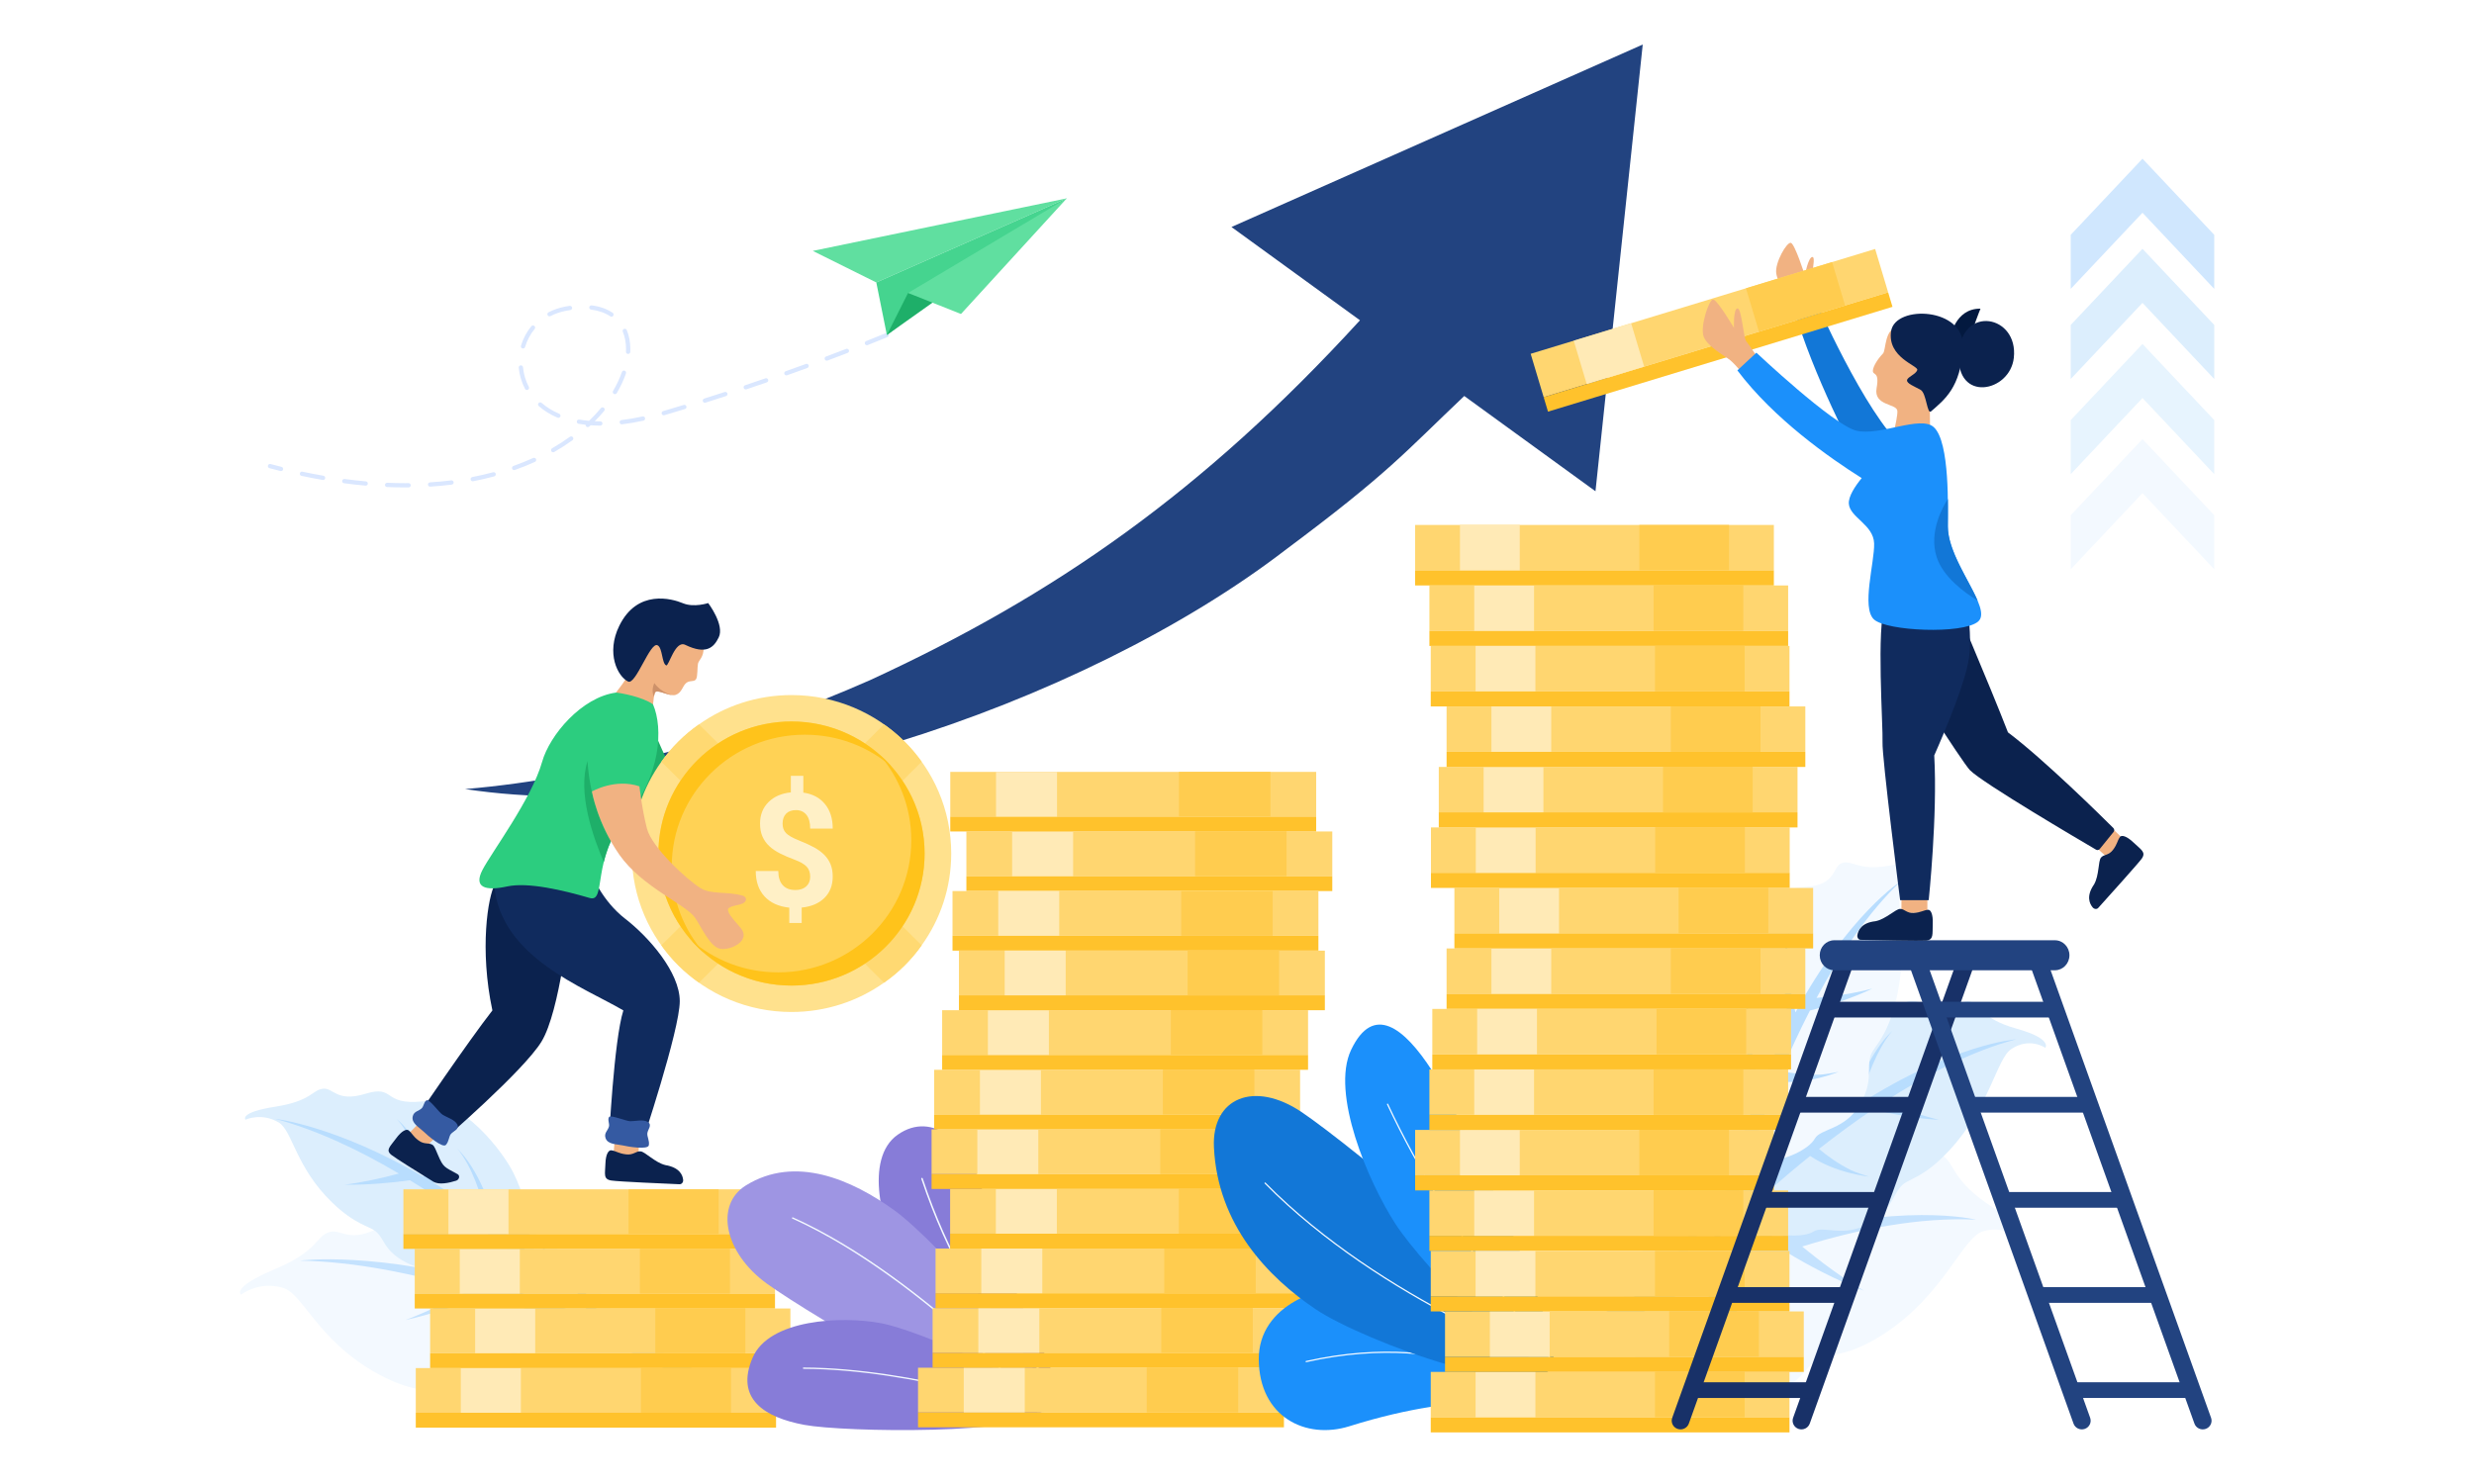 <?xml version="1.0" encoding="UTF-8"?>
<svg width="500px" height="300px" viewBox="0 0 500 300" version="1.1" xmlns="http://www.w3.org/2000/svg" xmlns:xlink="http://www.w3.org/1999/xlink">
    <title>bg</title>
    <g id="企业服务" stroke="none" stroke-width="1" fill="none" fill-rule="evenodd">
        <g transform="translate(-260, -2080)">
            <rect fill="#F4F6FA" x="0" y="0" width="1440" height="3260"></rect>
            <g id="1" transform="translate(220, 2020)">
                <rect id="矩形" fill="#FFFFFF" x="0" y="0" width="1000" height="410"></rect>
                <g id="pic" transform="translate(88, 69)">
                    <g id="plant_22_" transform="translate(0, 211)" fill-rule="nonzero">
                        <path d="M86.322,62.88 C86.117,63.625 82.084,60.084 77.232,63.047 C72.379,66.009 65.935,67.31 63.343,66.557 C60.75,65.805 56.005,69.258 49.445,67.62 C42.886,65.981 42.717,62.931 39.858,61.629 C37.931,60.752 34.395,61.272 27.384,57.177 C16.05,50.557 13.202,41.57 9.234,40.359 C4.313,38.857 0.729,41.733 0.729,41.733 C0.729,41.733 -1.39,40.336 7.424,36.627 C16.239,32.918 15.701,30.188 18.34,29.146 C20.98,28.104 22.516,31.836 29.431,27.711 C36.345,23.585 34.304,29.644 44.124,26.116 C53.943,22.588 67.553,33.984 71.176,38.399 C79.033,47.977 76.667,51.861 82.503,58.514 C85.44,61.863 86.844,60.984 86.322,62.88 Z" id="Path" fill="#F3F9FF"></path>
                        <path d="M93.505,57.515 C86.978,53.792 80.718,50.666 74.773,48.04 C71.65,43.235 66.76,35.059 60.005,31.07 C64.771,34.6 68.734,40.998 71.568,46.661 C66.159,44.39 61.031,42.536 56.222,41.026 C53.445,36.215 48.255,29.909 43.124,27.478 C47.169,30.048 51.005,35.504 53.291,40.135 C28.25,32.787 12.636,34.844 12.636,34.844 C23.893,35.055 35.779,37.512 46.844,40.811 C42.915,42.96 38.135,45.278 33.929,46.86 C39.17,45.705 45.596,43.551 50.017,41.786 C55.118,43.402 60.009,45.171 64.54,46.953 C62.736,48.652 59.967,50.845 57.262,52.468 C57.41,52.386 56.484,53.03 52.834,54.635 C53.041,54.558 60.982,52.468 66.924,47.906 C81.983,54.009 92.51,59.949 92.51,59.949 L93.505,57.515 Z" id="Path" fill="#C4E2FE"></path>
                        <path d="M62.963,38.584 C62.676,39.112 60.233,35.659 56.022,36.996 C51.811,38.334 46.683,38.108 44.845,37.046 C43.006,35.985 38.791,37.716 34.093,35.232 C29.394,32.748 29.803,30.396 27.859,28.866 C26.548,27.836 23.768,27.564 19.16,23.127 C11.71,15.953 11.128,8.581 8.324,6.911 C4.848,4.841 1.616,6.352 1.616,6.352 C1.616,6.352 0.251,4.889 7.606,3.731 C14.961,2.573 15.032,0.395 17.223,0.101 C19.413,-0.194 19.923,2.934 25.907,1.101 C31.89,-0.732 29.271,3.491 37.358,2.66 C45.444,1.83 53.784,13.065 55.76,17.106 C60.047,25.874 57.563,28.381 60.828,34.543 C62.471,37.645 63.694,37.241 62.963,38.584 Z" id="Path" fill="#DCEEFD"></path>
                        <path d="M44.402,12.182 C47.405,15.814 49.277,21.518 50.42,26.438 C46.701,23.659 43.124,21.258 39.726,19.182 C38.475,14.933 35.649,9.068 32.169,6.217 C34.793,8.969 36.738,13.919 37.649,17.935 C19.866,7.525 7.582,6.169 7.582,6.169 C16.132,8.455 24.758,12.599 32.607,17.24 C29.222,18.163 25.158,19.056 21.664,19.488 C25.873,19.582 31.161,19.126 34.851,18.593 C38.452,20.806 41.863,23.097 44.998,25.331 C43.316,26.307 40.818,27.482 38.457,28.23 C38.584,28.195 37.762,28.518 34.688,29.072 C34.86,29.052 41.292,28.927 46.645,26.517 C57.038,34.083 64.003,40.669 64.003,40.669 L65.201,38.973 C60.891,34.859 56.683,31.273 52.62,28.118 C51.102,23.811 48.843,16.548 44.402,12.182 Z" id="Path" fill="#B8DDFE"></path>
                    </g>
                    <path d="M284,0 L200.881,36.89 L226.852,55.748 C195.147,90.409 165.225,111.278 127.815,128.506 C102.606,139.629 73.395,148.208 46,150.513 C97.805,158.422 170.895,133.706 212.016,102 C232.664,86.601 235.808,82.558 247.928,71.052 L274.449,90.309 L284,0 Z" id="arrow_up" fill="#224380" fill-rule="nonzero"></path>
                    <g id="man_blue_4" transform="translate(30, 112)">
                        <g id="man_5_" transform="translate(-0, 0)">
                            <path d="M57.333,34.057 C57.333,34.057 58.819,38.246 60.501,41.432 C62.182,44.619 69.9,49.013 72.72,49.961 C74.932,50.705 77.517,49.441 80.587,49.559 C81.591,49.597 81.81,50.602 80.642,51.209 C79.782,51.656 78.312,52.226 78.614,52.811 C78.916,53.397 79.036,53.604 81.616,55.467 C84.196,57.329 80.799,60.045 78.838,60.128 C76.958,60.207 74.667,57.163 73.003,55.586 C70.831,53.527 62.069,52.214 56.605,47.298 C51.279,42.506 48.942,36.977 48.942,36.977 C48.942,36.977 52.542,33.584 57.333,34.057 Z" id="Path" fill="#F1B282" fill-rule="nonzero"></path>
                            <path d="M53.838,26.022 C53.838,26.022 57.306,34.508 59.206,36.837 C60.382,38.277 54.467,45.505 53.681,45.441 C52.894,45.376 49.906,37.706 49.906,37.706 C49.906,37.706 51.152,27.908 53.838,26.022 Z" id="Path" fill="#1EAF69" fill-rule="nonzero"></path>
                            <g id="Group" transform="translate(49.334, 18.884)" fill-rule="nonzero">
                                <path d="M64.909,32.663 C64.909,39.576 62.703,45.983 58.937,51.215 C56.866,54.151 54.284,56.714 51.325,58.77 C46.053,62.506 39.598,64.696 32.63,64.696 C14.797,64.696 0.352,50.361 0.352,32.663 C0.352,25.749 2.558,19.342 6.323,14.11 C8.395,11.174 10.977,8.611 13.935,6.556 C19.208,2.819 25.663,0.629 32.63,0.629 C50.465,0.63 64.909,14.965 64.909,32.663 Z" id="Path" fill="#FFE18D"></path>
                                <path d="M58.937,51.215 C56.866,54.151 54.284,56.714 51.325,58.77 L6.324,14.111 C8.395,11.175 10.978,8.612 13.936,6.556 L58.937,51.215 Z" id="Path" fill="#FFD972"></path>
                                <path d="M6.324,51.215 C8.395,54.151 10.978,56.714 13.936,58.77 L58.937,14.111 C56.866,11.175 54.284,8.612 51.325,6.556 L6.324,51.215 Z" id="Path" fill="#FFD972"></path>
                                <path d="M59.529,32.663 C59.529,38.424 57.691,43.763 54.553,48.123 C52.827,50.57 50.675,52.706 48.209,54.418 C43.816,57.533 38.436,59.357 32.63,59.357 C17.769,59.357 5.732,47.412 5.732,32.663 C5.732,26.901 7.57,21.563 10.708,17.203 C12.434,14.756 14.586,12.62 17.052,10.907 C21.446,7.793 26.825,5.969 32.631,5.969 C47.493,5.969 59.529,17.914 59.529,32.663 Z" id="Path" fill="#FFD255"></path>
                                <path d="M52.939,15.178 C48.232,11.093 42.072,8.638 35.32,8.638 C20.472,8.638 8.422,20.596 8.422,35.332 C8.422,42.032 10.897,48.145 15.012,52.816 C9.337,47.931 5.733,40.697 5.733,32.662 C5.733,17.927 17.783,5.968 32.631,5.968 C40.727,5.969 48.017,9.546 52.939,15.178 Z" id="Path" fill="#FFC31B"></path>
                                <path d="M12.322,50.147 C17.029,54.232 23.189,56.687 29.941,56.687 C44.789,56.687 56.839,44.729 56.839,29.994 C56.839,23.293 54.365,17.18 50.249,12.509 C55.925,17.394 59.529,24.628 59.529,32.663 C59.529,47.398 47.479,59.357 32.63,59.357 C24.535,59.357 17.245,55.78 12.322,50.147 Z" id="Path" fill="#FFC31B"></path>
                                <path d="M36.407,37.35 C36.407,36.495 36.168,35.815 35.689,35.309 C35.211,34.803 34.399,34.337 33.254,33.91 C32.109,33.482 31.121,33.057 30.291,32.635 C29.461,32.212 28.749,31.727 28.156,31.18 C27.562,30.632 27.1,29.989 26.769,29.248 C26.437,28.507 26.273,27.627 26.273,26.605 C26.273,24.842 26.84,23.399 27.975,22.272 C29.109,21.146 30.617,20.489 32.498,20.301 L32.498,16.954 L35.02,16.954 L35.02,20.348 C36.879,20.609 38.335,21.378 39.386,22.655 C40.436,23.932 40.961,25.588 40.961,27.621 L36.407,27.621 C36.407,26.37 36.146,25.434 35.626,24.814 C35.106,24.193 34.41,23.883 33.538,23.883 C32.676,23.883 32.009,24.126 31.537,24.61 C31.064,25.095 30.828,25.765 30.828,26.62 C30.828,27.413 31.059,28.049 31.521,28.528 C31.983,29.008 32.842,29.498 34.098,29.998 C35.354,30.499 36.385,30.971 37.194,31.414 C38.004,31.858 38.686,32.358 39.243,32.916 C39.8,33.474 40.226,34.11 40.52,34.824 C40.813,35.538 40.961,36.369 40.961,37.319 C40.961,39.091 40.404,40.53 39.29,41.635 C38.177,42.74 36.643,43.392 34.688,43.59 L34.688,46.703 L32.182,46.703 L32.182,43.606 C30.028,43.376 28.36,42.617 27.178,41.33 C25.996,40.042 25.405,38.329 25.405,36.192 L29.96,36.192 C29.96,37.433 30.257,38.384 30.851,39.046 C31.445,39.708 32.298,40.039 33.412,40.039 C34.337,40.039 35.067,39.797 35.602,39.312 C36.138,38.827 36.407,38.174 36.407,37.35 Z" id="Path" fill="#FFF0C6"></path>
                            </g>
                            <g id="Group" transform="translate(45.81, 4.896)" fill-rule="nonzero">
                                <path d="M18.396,4.976 C18.438,7.001 17.414,7.512 17.254,8.266 C17.094,9.019 17.218,10.793 16.867,11.402 C16.516,12.011 15.53,11.565 14.818,12.219 C14.105,12.872 13.967,14.169 12.732,14.579 C11.498,14.988 8.91,13.271 8.552,14.137 C8.195,15.002 7.984,18.846 7.984,18.846 L0.259,14.648 C0.259,14.648 3.498,10.709 4.087,8.657 C4.675,6.605 7.661,-0.468 10.491,0.068 C13.32,0.604 18.352,2.826 18.396,4.976 Z" id="Path" fill="#F1B282"></path>
                                <path d="M8.55,14.137 C8.479,14.309 8.414,14.595 8.357,14.941 C7.697,13.638 8.438,12.189 8.438,12.189 C9.818,14.176 12.08,14.632 12.08,14.632 C12.08,14.632 12.08,14.632 12.072,14.635 C10.749,14.52 8.858,13.407 8.55,14.137 Z" id="Path" fill="#CD916A"></path>
                            </g>
                            <path d="M65.127,0.914 C65.127,0.914 68.493,5.332 67.254,7.861 C66.255,9.898 64.734,11.41 60.479,9.355 C58.43,8.365 57.154,13.765 56.636,13.515 C55.729,13.077 55.927,9.948 54.88,9.442 C53.383,8.719 50.493,17.527 48.943,16.779 C46.848,15.767 44.426,11.084 47.154,5.519 C50.818,-1.953 57.796,0.015 60.021,0.945 C62.245,1.874 65.127,0.914 65.127,0.914 Z" id="Path" fill="#0B224E" fill-rule="nonzero"></path>
                            <polygon id="Path" fill="#F1B282" fill-rule="nonzero" points="7.731 104.98 3.731 109.047 7.331 111.53 11.732 107.318"></polygon>
                            <polygon id="Path" fill="#F1B282" fill-rule="nonzero" points="51.135 110.146 51.004 113.044 45.957 112.705 46.271 109.084"></polygon>
                            <path d="M37.094,64.454 C37.094,64.454 35.213,83.413 31.425,89.586 C27.767,95.546 11.307,109.732 11.307,109.732 L5.945,105.271 C5.945,105.271 16.618,89.524 21.513,83.264 C18.887,70.943 20.596,60.201 22.037,57.73 C23.478,55.258 37.431,56.274 37.094,64.454 Z" id="Path" fill="#0B224E" fill-rule="nonzero"></path>
                            <path d="M41.604,55.778 C41.604,55.778 43.657,61.11 48.374,64.75 C53.091,68.391 59.381,75.543 59.381,81.394 C59.381,87.245 51.65,110.392 51.65,110.392 L45.058,109.741 C45.058,109.741 46.07,89.242 47.981,83.262 C40.077,78.598 23.217,72.551 21.906,58.118 L41.604,55.778 Z" id="Path" fill="#102B5E" fill-rule="nonzero"></path>
                            <path d="M48.512,44.25 C41.465,52.615 44.619,61.541 41.174,60.531 C35.845,58.971 28.714,57.279 24.491,58.202 C20.095,59.164 17.669,58.422 19.504,54.868 C21.338,51.314 29.462,40.478 31.558,33.023 C33.086,27.588 39.545,19.944 46.494,19.013 C47.347,19.069 51.78,19.837 53.975,21.387 C56.075,26.241 55.559,35.885 48.512,44.25 Z" id="Path" fill="#2CCD7F" fill-rule="nonzero"></path>
                            <path d="M45.464,49.053 C44.793,50.527 44.341,51.955 44.025,53.271 C41.818,48.117 38.696,39.283 40.739,32.851 C40.739,32.852 41.033,41.754 45.464,49.053 Z" id="Path" fill="#1EAF69" fill-rule="nonzero"></path>
                            <path d="M51.232,37.961 C51.232,37.961 51.77,42.759 52.762,46.542 C53.755,50.326 60.841,56.859 63.593,58.548 C65.752,59.875 68.801,59.166 72.023,60.039 C73.077,60.324 73.06,61.442 71.673,61.799 C70.652,62.063 68.954,62.309 69.129,63.002 C69.304,63.696 69.38,63.945 71.652,66.546 C73.923,69.146 69.654,71.195 67.557,70.804 C65.547,70.43 63.873,66.649 62.501,64.573 C60.711,61.864 51.757,58.34 47.186,51.803 C42.731,45.431 41.624,39.008 41.624,39.008 C41.624,39.008 46.275,36.292 51.232,37.961 Z" id="Path" fill="#F1B282" fill-rule="nonzero"></path>
                            <path d="M4.578,107.507 C4.165,107.184 3.198,107.551 2.009,109.187 C0.82,110.822 -0.142,111.487 1.13,112.493 C1.928,113.126 6.369,115.898 9.56,117.871 C10.713,118.583 12.763,118.139 14.186,117.685 C14.476,117.591 14.707,117.347 14.774,117.061 C14.84,116.776 14.729,116.505 14.492,116.372 C11.84,114.89 11.626,115.09 10.519,112.493 C10.118,111.549 9.82,110.713 9.434,110.448 C8.686,109.934 7.788,110.443 6.6,109.56 C5.413,108.677 5.293,108.064 4.578,107.507 Z" id="Path" fill="#0B224E" fill-rule="nonzero"></path>
                            <path d="M45.565,111.541 C45.021,111.459 44.409,112.26 44.354,114.291 C44.299,116.322 43.867,117.383 45.55,117.648 C46.996,117.876 56.653,118.291 59.329,118.402 C59.534,118.41 59.734,118.321 59.875,118.156 C60.017,117.991 60.087,117.767 60.067,117.541 C59.978,116.546 59.351,115.009 56.457,114.525 C54.343,114 52.404,111.841 51.459,111.753 C50.514,111.666 50.045,112.559 48.507,112.362 C46.97,112.165 46.505,111.682 45.565,111.541 Z" id="Path" fill="#0B224E" fill-rule="nonzero"></path>
                            <path d="M5.413,104.685 C5.098,106.059 6.721,106.895 7.562,107.715 C8.404,108.535 11.473,111.183 12.121,110.443 C12.77,109.704 12.685,108.79 13.151,108.203 C13.617,107.616 14.897,107.329 14.425,106.34 C13.954,105.351 12.381,104.931 11.43,104.329 C10.734,103.888 8.832,101.232 8.274,101.416 C7.717,101.6 7.656,102.627 7.239,103.039 C6.62,103.651 5.659,103.618 5.413,104.685 Z" id="Path" fill="#355AA2" fill-rule="nonzero"></path>
                            <path d="M44.382,109.068 C44.834,110.404 46.658,110.278 47.807,110.544 C48.956,110.809 52.966,111.481 53.131,110.515 C53.295,109.548 52.744,108.812 52.833,108.07 C52.923,107.329 53.864,106.422 52.943,105.822 C52.021,105.222 50.458,105.676 49.33,105.653 C48.505,105.637 45.486,104.354 45.107,104.799 C44.728,105.245 45.215,106.152 45.076,106.72 C44.869,107.561 44.031,108.031 44.382,109.068 Z" id="Path" fill="#355AA2" fill-rule="nonzero"></path>
                        </g>
                    </g>
                    <g id="money_1" transform="translate(33, 231)">
                        <g transform="translate(-0, 0)" id="Group">
                            <g transform="translate(2.819, 36.369)" fill-rule="nonzero">
                                <rect id="Rectangle" fill="#FFD670" x="0.211" y="0.194" width="72.812" height="9.034"></rect>
                                <rect id="Rectangle" fill="#FFC22C" x="0.211" y="9.229" width="72.812" height="3.011"></rect>
                                <rect id="Rectangle" fill="#FFEAB6" x="9.313" y="0.194" width="12.136" height="9.034"></rect>
                                <rect id="Rectangle" fill="#FFCC4F" x="45.719" y="0.194" width="18.203" height="9.034"></rect>
                            </g>
                            <g transform="translate(5.637, 24.479)" fill-rule="nonzero">
                                <rect id="Rectangle" fill="#FFD670" x="0.29" y="0.039" width="72.812" height="9.034"></rect>
                                <rect id="Rectangle" fill="#FFC22C" x="0.29" y="9.073" width="72.812" height="3.011"></rect>
                                <rect id="Rectangle" fill="#FFEAB6" x="9.391" y="0.039" width="12.136" height="9.034"></rect>
                                <rect id="Rectangle" fill="#FFCC4F" x="45.797" y="0.039" width="18.203" height="9.034"></rect>
                            </g>
                            <g transform="translate(2.819, 11.89)" fill-rule="nonzero">
                                <rect id="Rectangle" fill="#FFD670" x="0" y="0.583" width="72.812" height="9.034"></rect>
                                <rect id="Rectangle" fill="#FFC22C" x="0" y="9.618" width="72.812" height="3.011"></rect>
                                <rect id="Rectangle" fill="#FFEAB6" x="9.101" y="0.583" width="12.136" height="9.034"></rect>
                                <rect id="Rectangle" fill="#FFCC4F" x="45.508" y="0.583" width="18.203" height="9.034"></rect>
                            </g>
                            <g fill-rule="nonzero">
                                <rect id="Rectangle" fill="#FFD670" x="0.528" y="0.428" width="72.812" height="9.034"></rect>
                                <rect id="Rectangle" fill="#FFC22C" x="0.528" y="9.462" width="72.812" height="3.011"></rect>
                                <rect id="Rectangle" fill="#FFEAB6" x="9.63" y="0.428" width="12.136" height="9.034"></rect>
                                <rect id="Rectangle" fill="#FFCC4F" x="46.036" y="0.428" width="18.203" height="9.034"></rect>
                            </g>
                        </g>
                    </g>
                    <g id="plant_8" transform="translate(98, 218)" fill-rule="nonzero">
                        <g id="plant_6" transform="translate(0.492, 0.081)">
                            <g id="plant_21_" transform="translate(-0, 0)">
                                <path d="M35.89,27.834 C40.087,34.416 62.07,55.153 65.687,51.017 C67.474,48.973 59.436,40.929 52.082,13.681 C49.503,4.124 42.096,-2.712 34.925,2.314 C28.083,7.109 31.694,21.252 35.89,27.834 Z" id="Path" fill="#877CD8"></path>
                                <path d="M66.3,51.783 C66.338,51.775 66.373,51.756 66.396,51.726 C66.444,51.664 66.424,51.581 66.35,51.54 C66.192,51.452 50.433,42.415 39.991,11.129 C39.967,11.058 39.885,11.019 39.795,11.036 C39.711,11.056 39.662,11.131 39.687,11.202 C45.16,27.602 52.065,37.752 56.893,43.379 C62.132,49.487 66.137,51.742 66.178,51.765 C66.215,51.786 66.26,51.792 66.3,51.783 Z" id="Path" fill="#F3F9FF"></path>
                                <path d="M34.282,17.608 C42.908,23.853 68.848,52.382 64.173,58.267 C59.497,64.152 17.127,38.664 8.501,32.419 C-0.126,26.174 -2.069,16.488 4.255,12.56 C14.224,6.368 25.656,11.364 34.282,17.608 Z" id="Path" fill="#9E95E3"></path>
                                <path d="M65.03,59.239 C65.051,59.235 65.072,59.227 65.089,59.216 C65.159,59.171 65.173,59.087 65.121,59.028 C65.058,58.957 58.795,51.91 49.382,43.5 C40.692,35.735 27.462,25.186 13.785,19.027 C13.709,18.993 13.613,19.018 13.572,19.083 C13.53,19.149 13.56,19.23 13.638,19.265 C27.275,25.407 40.477,35.933 49.15,43.683 C58.552,52.083 64.806,59.12 64.868,59.19 C64.907,59.233 64.971,59.251 65.03,59.239 Z" id="Path" fill="#F3F9FF"></path>
                                <path d="M31.55,40.409 C39.548,41.905 65.116,53.049 63.36,58.045 C61.605,63.043 24.059,62.461 16.061,60.965 C8.063,59.469 2.015,55.732 5.624,47.36 C8.964,39.615 23.551,38.912 31.55,40.409 Z" id="Path" fill="#877CD8"></path>
                                <path d="M64.227,58.473 C64.276,58.463 64.318,58.434 64.338,58.392 C64.371,58.323 64.332,58.245 64.25,58.218 C63.992,58.13 38.2,49.426 15.925,49.373 C15.837,49.37 15.766,49.432 15.766,49.507 C15.765,49.581 15.836,49.642 15.923,49.642 C38.138,49.695 63.874,58.38 64.131,58.467 C64.163,58.477 64.196,58.479 64.227,58.473 Z" id="Path" fill="#F3F9FF"></path>
                            </g>
                        </g>
                    </g>
                    <g id="plant_20_" transform="translate(267, 165)" fill-rule="nonzero">
                        <path d="M5.61,98.838 C5.747,99.829 10.161,95.485 14.788,99.716 C19.415,103.947 25.809,106.119 28.503,105.321 C31.196,104.524 35.669,109.39 42.458,107.72 C49.247,106.05 49.707,102.067 52.722,100.57 C54.753,99.561 58.281,100.499 65.759,95.645 C77.848,87.798 81.58,76.235 85.709,74.938 C90.828,73.329 94.18,77.355 94.18,77.355 C94.18,77.355 96.455,75.678 87.892,70.182 C79.329,64.686 80.131,61.149 77.561,59.594 C74.99,58.038 73.083,62.813 66.48,56.91 C59.878,51.006 61.367,59.088 51.771,53.756 C42.174,48.424 27.329,62.36 23.248,67.879 C14.394,79.851 16.419,85.109 9.887,93.398 C6.598,97.571 5.262,96.318 5.61,98.838 Z" id="Path" fill="#F3F9FF"></path>
                        <path d="M0.505,96.711 C7.456,92.259 14.078,88.578 20.334,85.535 C23.95,79.409 29.675,68.957 36.88,64.17 C31.727,68.492 27.11,76.662 23.702,83.942 C29.383,81.33 34.741,79.249 39.741,77.599 C43.009,71.44 48.857,63.48 54.273,60.636 C49.942,63.741 45.542,70.676 42.787,76.632 C68.783,68.722 84.352,72.563 84.352,72.563 C72.964,72.031 60.725,74.424 49.233,77.989 C52.994,81.11 57.598,84.518 61.693,86.912 C56.511,85.009 50.23,81.7 45.936,79.05 C40.628,80.817 35.52,82.805 30.773,84.835 C32.43,87.209 35.015,90.307 37.591,92.646 C37.45,92.527 38.322,93.444 41.855,95.827 C41.652,95.711 33.835,92.377 28.274,85.921 C12.479,92.904 1.277,99.997 1.277,99.997 L0.505,96.711 Z" id="Path" fill="#C4E2FE"></path>
                        <path d="M32.994,75.633 C33.236,76.348 36.043,71.993 40.196,74.059 C44.348,76.124 49.58,76.204 51.548,74.946 C53.517,73.687 57.637,76.27 62.645,73.354 C67.652,70.438 67.459,67.32 69.578,65.454 C71.006,64.198 73.857,64.045 78.957,58.558 C87.203,49.688 88.489,40.051 91.495,38.065 C95.223,35.603 98.364,37.824 98.364,37.824 C98.364,37.824 99.889,36.004 92.525,33.943 C85.161,31.882 85.293,29.018 83.095,28.47 C80.898,27.922 80.084,31.992 74.177,29.146 C68.27,26.3 70.533,32.037 62.395,30.352 C54.256,28.666 44.724,42.805 42.336,47.965 C37.155,59.161 39.441,62.636 35.544,70.485 C33.582,74.436 32.377,73.816 32.994,75.633 Z" id="Path" fill="#DCEEFD"></path>
                        <path d="M54.469,41.248 C51.077,45.744 48.637,53.006 47.01,59.306 C51.05,55.97 54.91,53.114 58.557,50.667 C60.23,45.246 63.654,37.843 67.457,34.395 C64.532,37.776 62.089,44.056 60.784,49.2 C79.829,36.982 92.434,36.112 92.434,36.112 C83.533,38.459 74.38,43.211 65.97,48.664 C69.32,50.105 73.363,51.557 76.872,52.37 C72.589,52.189 67.261,51.214 63.563,50.257 C59.697,52.865 56.015,55.592 52.62,58.262 C54.236,59.65 56.662,61.356 58.99,62.497 C58.864,62.442 59.668,62.92 62.738,63.862 C62.565,63.823 56.045,63.196 50.835,59.682 C39.564,68.745 31.868,76.784 31.868,76.784 L30.811,74.498 C35.577,69.473 40.19,65.125 44.616,61.327 C46.565,55.849 49.546,46.592 54.469,41.248 Z" id="Path" fill="#B8DDFE"></path>
                        <path d="M35.804,65.647 C36.356,66.157 36.752,61.003 41.382,60.828 C46.012,60.653 50.647,58.224 51.777,56.182 C52.908,54.14 57.756,54.433 60.769,49.488 C63.781,44.543 62.129,41.905 63.104,39.26 C63.761,37.478 66.193,35.983 68.065,28.742 C71.091,17.037 67.638,7.986 69.335,4.812 C71.439,0.875 75.254,1.32 75.254,1.32 C75.254,1.32 75.728,-1.002 68.279,0.711 C60.831,2.424 59.584,-0.147 57.394,0.423 C55.203,0.993 56.423,4.945 49.88,5.275 C43.337,5.604 48.053,9.546 40.102,11.958 C32.151,14.37 30.5,31.302 30.856,36.961 C31.627,49.237 35.289,51.188 35.596,59.921 C35.751,64.318 34.399,64.351 35.804,65.647 Z" id="Path" fill="#F3F9FF"></path>
                        <path d="M38.536,26.644 C37.731,32.217 39.086,39.782 40.688,46.112 C42.613,41.254 44.612,36.905 46.62,33.017 C45.479,27.44 44.916,19.286 46.581,14.441 C45.651,18.811 46.531,25.509 47.86,30.667 C58.617,10.86 69.199,4.118 69.199,4.118 C62.558,10.407 56.85,18.938 52.128,27.735 C55.743,27.418 59.968,26.783 63.419,25.838 C59.595,27.707 54.478,29.373 50.792,30.281 C48.67,34.415 46.765,38.565 45.084,42.531 C47.159,42.99 50.095,43.344 52.673,43.248 C52.537,43.259 53.468,43.301 56.599,42.676 C56.429,42.724 50.439,45.261 44.208,44.63 C38.72,57.969 35.861,68.71 35.861,68.71 L33.842,67.193 C35.59,60.5 37.53,54.478 39.569,49.03 C38.643,43.273 36.803,33.692 38.536,26.644 Z" id="Path" fill="#B8DDFE"></path>
                    </g>
                    <g id="money_2" transform="translate(137, 147)">
                        <g transform="translate(0, -0)" id="Group">
                            <g transform="translate(0, 120.299)" fill-rule="nonzero">
                                <rect id="Rectangle" fill="#FFD670" x="0.537" y="0.194" width="73.949" height="9.034"></rect>
                                <rect id="Rectangle" fill="#FFC22C" x="0.537" y="9.229" width="73.949" height="3.011"></rect>
                                <rect id="Rectangle" fill="#FFEAB6" x="9.78" y="0.194" width="12.325" height="9.034"></rect>
                                <rect id="Rectangle" fill="#FFCC4F" x="46.755" y="0.194" width="18.488" height="9.034"></rect>
                            </g>
                            <g transform="translate(10.019, 11.89)" fill-rule="nonzero">
                                <rect id="Rectangle" fill="#FFD670" x="0.289" y="0.197" width="73.949" height="9.034"></rect>
                                <rect id="Rectangle" fill="#FFC22C" x="0.289" y="9.231" width="73.949" height="3.011"></rect>
                                <rect id="Rectangle" fill="#FFEAB6" x="9.533" y="0.197" width="12.325" height="9.034"></rect>
                                <rect id="Rectangle" fill="#FFCC4F" x="46.508" y="0.197" width="18.488" height="9.034"></rect>
                            </g>
                            <g transform="translate(7.157, 23.78)" fill-rule="nonzero">
                                <rect id="Rectangle" fill="#FFD670" x="0.347" y="0.352" width="73.949" height="9.034"></rect>
                                <rect id="Rectangle" fill="#FFC22C" x="0.347" y="9.385" width="73.949" height="3.011"></rect>
                                <rect id="Rectangle" fill="#FFEAB6" x="9.591" y="0.352" width="12.325" height="9.034"></rect>
                                <rect id="Rectangle" fill="#FFCC4F" x="46.566" y="0.352" width="18.488" height="9.034"></rect>
                            </g>
                            <g transform="translate(6.441, 0)" fill-rule="nonzero">
                                <rect id="Rectangle" fill="#FFD670" x="0.613" y="0.041" width="73.949" height="9.034"></rect>
                                <rect id="Rectangle" fill="#FFC22C" x="0.613" y="9.076" width="73.949" height="3.011"></rect>
                                <rect id="Rectangle" fill="#FFEAB6" x="9.857" y="0.041" width="12.325" height="9.034"></rect>
                                <rect id="Rectangle" fill="#FFCC4F" x="46.831" y="0.041" width="18.488" height="9.034"></rect>
                            </g>
                            <g transform="translate(2.863, 108.409)" fill-rule="nonzero">
                                <rect id="Rectangle" fill="#FFD670" x="0.617" y="0.039" width="73.949" height="9.034"></rect>
                                <rect id="Rectangle" fill="#FFC22C" x="0.617" y="9.073" width="73.949" height="3.011"></rect>
                                <rect id="Rectangle" fill="#FFEAB6" x="9.86" y="0.039" width="12.325" height="9.034"></rect>
                                <rect id="Rectangle" fill="#FFCC4F" x="46.835" y="0.039" width="18.488" height="9.034"></rect>
                            </g>
                            <g transform="translate(6.441, 83.929)" fill-rule="nonzero">
                                <rect id="Rectangle" fill="#FFD670" x="0.58" y="0.428" width="73.949" height="9.034"></rect>
                                <rect id="Rectangle" fill="#FFC22C" x="0.58" y="9.462" width="73.949" height="3.011"></rect>
                                <rect id="Rectangle" fill="#FFEAB6" x="9.824" y="0.428" width="12.325" height="9.034"></rect>
                                <rect id="Rectangle" fill="#FFCC4F" x="46.799" y="0.428" width="18.488" height="9.034"></rect>
                            </g>
                            <g transform="translate(2.863, 72.039)" fill-rule="nonzero">
                                <rect id="Rectangle" fill="#FFD670" x="0.413" y="0.273" width="73.949" height="9.034"></rect>
                                <rect id="Rectangle" fill="#FFC22C" x="0.413" y="9.307" width="73.949" height="3.011"></rect>
                                <rect id="Rectangle" fill="#FFEAB6" x="9.657" y="0.273" width="12.325" height="9.034"></rect>
                                <rect id="Rectangle" fill="#FFCC4F" x="46.631" y="0.273" width="18.488" height="9.034"></rect>
                            </g>
                            <g transform="translate(3.578, 60.149)" fill-rule="nonzero">
                                <rect id="Rectangle" fill="#FFD670" x="0.223" y="0.118" width="73.949" height="9.034"></rect>
                                <rect id="Rectangle" fill="#FFC22C" x="0.223" y="9.152" width="73.949" height="3.011"></rect>
                                <rect id="Rectangle" fill="#FFEAB6" x="9.467" y="0.118" width="12.325" height="9.034"></rect>
                                <rect id="Rectangle" fill="#FFCC4F" x="46.442" y="0.118" width="18.488" height="9.034"></rect>
                            </g>
                            <g transform="translate(5.01, 47.56)" fill-rule="nonzero">
                                <rect id="Rectangle" fill="#FFD670" x="0.401" y="0.662" width="73.949" height="9.034"></rect>
                                <rect id="Rectangle" fill="#FFC22C" x="0.401" y="9.696" width="73.949" height="3.011"></rect>
                                <rect id="Rectangle" fill="#FFEAB6" x="9.646" y="0.662" width="12.325" height="9.034"></rect>
                                <rect id="Rectangle" fill="#FFCC4F" x="46.62" y="0.662" width="18.488" height="9.034"></rect>
                            </g>
                            <g transform="translate(8.588, 35.67)" fill-rule="nonzero">
                                <rect id="Rectangle" fill="#FFD670" x="0.218" y="0.507" width="73.949" height="9.034"></rect>
                                <rect id="Rectangle" fill="#FFC22C" x="0.218" y="9.541" width="73.949" height="3.011"></rect>
                                <rect id="Rectangle" fill="#FFEAB6" x="9.462" y="0.507" width="12.325" height="9.034"></rect>
                                <rect id="Rectangle" fill="#FFCC4F" x="46.437" y="0.507" width="18.488" height="9.034"></rect>
                            </g>
                            <g transform="translate(3.578, 95.819)" fill-rule="nonzero">
                                <rect id="Rectangle" fill="#FFD670" x="0.5" y="0.583" width="73.949" height="9.034"></rect>
                                <rect id="Rectangle" fill="#FFC22C" x="0.5" y="9.618" width="73.949" height="3.011"></rect>
                                <rect id="Rectangle" fill="#FFEAB6" x="9.744" y="0.583" width="12.325" height="9.034"></rect>
                                <rect id="Rectangle" fill="#FFCC4F" x="46.719" y="0.583" width="18.488" height="9.034"></rect>
                            </g>
                        </g>
                    </g>
                    <g id="plant_7" transform="translate(197, 198)">
                        <g id="plant_19_" transform="translate(0, 0)">
                            <path d="M29.707,53.329 C37.133,54.31 65.385,67.86 64.185,74.71 C63.593,78.094 52.904,73.422 27.717,81.323 C18.884,84.093 9.482,79.435 9.4,67.799 C9.322,56.694 22.281,52.349 29.707,53.329 Z" id="Path" fill="#1B90FB" fill-rule="nonzero"></path>
                            <path d="M65.035,75.131 C64.994,75.143 64.949,75.135 64.914,75.105 C64.875,75.071 60.941,71.702 53.349,69.202 C46.342,66.895 34.696,64.878 19.01,68.37 C18.942,68.386 18.873,68.342 18.858,68.274 C18.843,68.205 18.883,68.131 18.955,68.123 C34.706,64.616 46.404,66.645 53.444,68.966 C61.08,71.483 65.042,74.88 65.082,74.914 C65.135,74.96 65.14,75.04 65.094,75.093 C65.077,75.111 65.057,75.124 65.035,75.131 Z" id="Path" fill="#F3F9FF" fill-rule="nonzero"></path>
                            <path d="M20.893,57.668 C30.513,64.144 66.995,77.648 68.963,68.463 C70.931,59.278 27.697,24.3 18.077,17.824 C8.457,11.348 -0.125,14.957 0.338,24.912 C1.066,40.604 11.273,51.193 20.893,57.668 Z" id="Path" fill="#1277D7" fill-rule="nonzero"></path>
                            <path d="M70.107,69.052 C70.082,69.059 70.054,69.059 70.028,69.049 C69.673,68.924 34.219,56.278 10.591,32.26 C10.542,32.211 10.542,32.13 10.592,32.081 C10.642,32.031 10.723,32.032 10.772,32.082 C34.359,56.057 69.757,68.685 70.112,68.81 C70.178,68.833 70.213,68.905 70.189,68.971 C70.176,69.012 70.144,69.04 70.107,69.052 Z" id="Path" fill="#F3F9FF" fill-rule="nonzero"></path>
                            <path d="M37.043,40.451 C42.635,49.083 65.442,72.784 68.341,67.629 C71.24,62.475 49.976,18.008 44.383,9.375 C38.791,0.743 32.543,-4.19 28.058,5.245 C23.908,13.973 31.451,31.818 37.043,40.451 Z" id="Path" fill="#1B90FB" fill-rule="nonzero"></path>
                            <path d="M69.068,68.561 C69.02,68.575 68.967,68.561 68.933,68.521 C68.722,68.267 47.694,42.818 35.315,16.281 C35.285,16.218 35.313,16.142 35.377,16.112 C35.438,16.081 35.516,16.11 35.546,16.174 C47.911,42.682 68.919,68.105 69.129,68.359 C69.174,68.413 69.166,68.492 69.113,68.537 C69.099,68.548 69.083,68.556 69.068,68.561 Z" id="Path" fill="#F3F9FF" fill-rule="nonzero"></path>
                        </g>
                    </g>
                    <g id="money_3" transform="translate(238, 97)">
                        <g transform="translate(-0, -0)" id="Group">
                            <g transform="translate(2.807, 171.142)" fill-rule="nonzero">
                                <rect id="Rectangle" fill="#FFD670" x="0.35" y="0.197" width="72.502" height="9.172"></rect>
                                <rect id="Rectangle" fill="#FFC22C" x="0.35" y="9.37" width="72.502" height="3.057"></rect>
                                <rect id="Rectangle" fill="#FFEAB6" x="9.413" y="0.197" width="12.084" height="9.172"></rect>
                                <rect id="Rectangle" fill="#FFCC4F" x="45.664" y="0.197" width="18.126" height="9.172"></rect>
                            </g>
                            <g transform="translate(5.613, 159.07)" fill-rule="nonzero">
                                <rect id="Rectangle" fill="#FFD670" x="0.429" y="0.04" width="72.502" height="9.172"></rect>
                                <rect id="Rectangle" fill="#FFC22C" x="0.429" y="9.213" width="72.502" height="3.057"></rect>
                                <rect id="Rectangle" fill="#FFEAB6" x="9.491" y="0.04" width="12.084" height="9.172"></rect>
                                <rect id="Rectangle" fill="#FFCC4F" x="45.743" y="0.04" width="18.126" height="9.172"></rect>
                            </g>
                            <g transform="translate(2.807, 134.215)" fill-rule="nonzero">
                                <rect id="Rectangle" fill="#FFD670" x="0.079" y="0.435" width="72.502" height="9.172"></rect>
                                <rect id="Rectangle" fill="#FFC22C" x="0.079" y="9.607" width="72.502" height="3.057"></rect>
                                <rect id="Rectangle" fill="#FFEAB6" x="9.141" y="0.435" width="12.084" height="9.172"></rect>
                                <rect id="Rectangle" fill="#FFCC4F" x="45.393" y="0.435" width="18.126" height="9.172"></rect>
                            </g>
                            <g transform="translate(2.807, 146.287)" fill-rule="nonzero">
                                <rect id="Rectangle" fill="#FFD670" x="0.35" y="0.592" width="72.502" height="9.172"></rect>
                                <rect id="Rectangle" fill="#FFC22C" x="0.35" y="9.765" width="72.502" height="3.057"></rect>
                                <rect id="Rectangle" fill="#FFEAB6" x="9.413" y="0.592" width="12.084" height="9.172"></rect>
                                <rect id="Rectangle" fill="#FFCC4F" x="45.664" y="0.592" width="18.126" height="9.172"></rect>
                            </g>
                            <g transform="translate(0, 122.143)" fill-rule="nonzero">
                                <rect id="Rectangle" fill="#FFD670" x="0" y="0.278" width="72.502" height="9.172"></rect>
                                <rect id="Rectangle" fill="#FFC22C" x="0" y="9.45" width="72.502" height="3.057"></rect>
                                <rect id="Rectangle" fill="#FFEAB6" x="9.063" y="0.278" width="12.084" height="9.172"></rect>
                                <rect id="Rectangle" fill="#FFCC4F" x="45.314" y="0.278" width="18.126" height="9.172"></rect>
                            </g>
                            <g transform="translate(2.807, 12.072)" fill-rule="nonzero">
                                <rect id="Rectangle" fill="#FFD670" x="0.079" y="0.28" width="72.502" height="9.172"></rect>
                                <rect id="Rectangle" fill="#FFC22C" x="0.079" y="9.452" width="72.502" height="3.057"></rect>
                                <rect id="Rectangle" fill="#FFEAB6" x="9.141" y="0.28" width="12.084" height="9.172"></rect>
                                <rect id="Rectangle" fill="#FFCC4F" x="45.393" y="0.28" width="18.126" height="9.172"></rect>
                            </g>
                            <g transform="translate(2.807, 24.145)" fill-rule="nonzero">
                                <rect id="Rectangle" fill="#FFD670" x="0.35" y="0.437" width="72.502" height="9.172"></rect>
                                <rect id="Rectangle" fill="#FFC22C" x="0.35" y="9.61" width="72.502" height="3.057"></rect>
                                <rect id="Rectangle" fill="#FFEAB6" x="9.413" y="0.437" width="12.084" height="9.172"></rect>
                                <rect id="Rectangle" fill="#FFCC4F" x="45.664" y="0.437" width="18.126" height="9.172"></rect>
                            </g>
                            <g fill-rule="nonzero">
                                <rect id="Rectangle" fill="#FFD670" x="0" y="0.122" width="72.502" height="9.172"></rect>
                                <rect id="Rectangle" fill="#FFC22C" x="0" y="9.294" width="72.502" height="3.057"></rect>
                                <rect id="Rectangle" fill="#FFEAB6" x="9.063" y="0.122" width="12.084" height="9.172"></rect>
                                <rect id="Rectangle" fill="#FFCC4F" x="45.314" y="0.122" width="18.126" height="9.172"></rect>
                            </g>
                            <g transform="translate(2.807, 110.071)" fill-rule="nonzero">
                                <rect id="Rectangle" fill="#FFD670" x="0.079" y="0.12" width="72.502" height="9.172"></rect>
                                <rect id="Rectangle" fill="#FFC22C" x="0.079" y="9.292" width="72.502" height="3.057"></rect>
                                <rect id="Rectangle" fill="#FFEAB6" x="9.141" y="0.12" width="12.084" height="9.172"></rect>
                                <rect id="Rectangle" fill="#FFCC4F" x="45.393" y="0.12" width="18.126" height="9.172"></rect>
                            </g>
                            <g transform="translate(6.315, 85.216)" fill-rule="nonzero">
                                <rect id="Rectangle" fill="#FFD670" x="0.043" y="0.515" width="72.502" height="9.172"></rect>
                                <rect id="Rectangle" fill="#FFC22C" x="0.043" y="9.687" width="72.502" height="3.057"></rect>
                                <rect id="Rectangle" fill="#FFEAB6" x="9.105" y="0.515" width="12.084" height="9.172"></rect>
                                <rect id="Rectangle" fill="#FFCC4F" x="45.357" y="0.515" width="18.126" height="9.172"></rect>
                            </g>
                            <g transform="translate(7.718, 73.144)" fill-rule="nonzero">
                                <rect id="Rectangle" fill="#FFD670" x="0.218" y="0.357" width="72.502" height="9.172"></rect>
                                <rect id="Rectangle" fill="#FFC22C" x="0.218" y="9.529" width="72.502" height="3.057"></rect>
                                <rect id="Rectangle" fill="#FFEAB6" x="9.281" y="0.357" width="12.084" height="9.172"></rect>
                                <rect id="Rectangle" fill="#FFCC4F" x="45.532" y="0.357" width="18.126" height="9.172"></rect>
                            </g>
                            <g transform="translate(2.807, 61.071)" fill-rule="nonzero">
                                <rect id="Rectangle" fill="#FFD670" x="0.394" y="0.2" width="72.502" height="9.172"></rect>
                                <rect id="Rectangle" fill="#FFC22C" x="0.394" y="9.372" width="72.502" height="3.057"></rect>
                                <rect id="Rectangle" fill="#FFEAB6" x="9.457" y="0.2" width="12.084" height="9.172"></rect>
                                <rect id="Rectangle" fill="#FFCC4F" x="45.708" y="0.2" width="18.126" height="9.172"></rect>
                            </g>
                            <g transform="translate(4.21, 48.999)" fill-rule="nonzero">
                                <rect id="Rectangle" fill="#FFD670" x="0.569" y="0.042" width="72.502" height="9.172"></rect>
                                <rect id="Rectangle" fill="#FFC22C" x="0.569" y="9.215" width="72.502" height="3.057"></rect>
                                <rect id="Rectangle" fill="#FFEAB6" x="9.632" y="0.042" width="12.084" height="9.172"></rect>
                                <rect id="Rectangle" fill="#FFCC4F" x="45.883" y="0.042" width="18.126" height="9.172"></rect>
                            </g>
                            <g transform="translate(6.315, 36.217)" fill-rule="nonzero">
                                <rect id="Rectangle" fill="#FFD670" x="0.043" y="0.594" width="72.502" height="9.172"></rect>
                                <rect id="Rectangle" fill="#FFC22C" x="0.043" y="9.767" width="72.502" height="3.057"></rect>
                                <rect id="Rectangle" fill="#FFEAB6" x="9.105" y="0.594" width="12.084" height="9.172"></rect>
                                <rect id="Rectangle" fill="#FFCC4F" x="45.357" y="0.594" width="18.126" height="9.172"></rect>
                            </g>
                            <g transform="translate(2.807, 97.288)" fill-rule="nonzero">
                                <rect id="Rectangle" fill="#FFD670" x="0.666" y="0.672" width="72.502" height="9.172"></rect>
                                <rect id="Rectangle" fill="#FFC22C" x="0.666" y="9.845" width="72.502" height="3.057"></rect>
                                <rect id="Rectangle" fill="#FFEAB6" x="9.729" y="0.672" width="12.084" height="9.172"></rect>
                                <rect id="Rectangle" fill="#FFCC4F" x="45.98" y="0.672" width="18.126" height="9.172"></rect>
                            </g>
                        </g>
                    </g>
                    <g id="ladder" transform="translate(289, 181)" fill-rule="nonzero">
                        <g id="Group" transform="translate(0.495, 3.111)" fill="#183168">
                            <path d="M1.547,95.748 L1.547,95.748 C2.475,96.071 3.493,95.591 3.821,94.677 L36.817,2.622 C37.145,1.707 36.658,0.704 35.731,0.38 L35.731,0.38 C34.802,0.057 33.784,0.537 33.456,1.452 L0.461,93.506 C0.132,94.421 0.619,95.425 1.547,95.748 Z" id="Path"></path>
                            <path d="M25.983,95.748 L25.983,95.748 C26.912,96.071 27.93,95.591 28.258,94.677 L61.253,2.622 C61.581,1.707 61.094,0.704 60.167,0.38 L60.167,0.38 C59.238,0.057 58.22,0.537 57.892,1.452 L24.897,93.506 C24.569,94.421 25.055,95.425 25.983,95.748 Z" id="Path"></path>
                            <polygon id="Rectangle" transform="translate(44.036, 10.994) rotate(-180) translate(-44.036, -10.994) " points="31.061 9.406 57.011 9.406 57.011 12.582 31.061 12.582"></polygon>
                            <polygon id="Rectangle" transform="translate(37.235, 30.223) rotate(-180) translate(-37.235, -30.223) " points="24.26 28.635 50.21 28.635 50.21 31.811 24.26 31.811"></polygon>
                            <polygon id="Rectangle" transform="translate(30.435, 49.452) rotate(-180) translate(-30.435, -49.452) " points="17.459 47.865 43.41 47.865 43.41 51.04 17.459 51.04"></polygon>
                            <polygon id="Rectangle" transform="translate(23.634, 68.681) rotate(-180) translate(-23.634, -68.681) " points="10.659 67.094 36.609 67.094 36.609 70.269 10.659 70.269"></polygon>
                            <polygon id="Rectangle" transform="translate(16.833, 87.911) rotate(-180) translate(-16.833, -87.911) " points="3.858 86.323 29.808 86.323 29.808 89.498 3.858 89.498"></polygon>
                        </g>
                        <g id="Group" transform="translate(48.94, 3.111)" fill="#224380">
                            <path d="M59.833,95.748 L59.833,95.748 C58.905,96.071 57.887,95.591 57.559,94.677 L24.564,2.622 C24.236,1.707 24.723,0.704 25.65,0.38 L25.65,0.38 C26.579,0.057 27.597,0.537 27.925,1.452 L60.92,93.506 C61.248,94.421 60.762,95.425 59.833,95.748 Z" id="Path"></path>
                            <path d="M35.397,95.748 L35.397,95.748 C34.468,96.071 33.45,95.591 33.123,94.677 L0.127,2.622 C-0.201,1.707 0.286,0.704 1.213,0.38 L1.213,0.38 C2.142,0.057 3.16,0.537 3.488,1.452 L36.484,93.506 C36.811,94.421 36.325,95.425 35.397,95.748 Z" id="Path"></path>
                            <rect id="Rectangle" x="4.369" y="9.406" width="25.95" height="3.175"></rect>
                            <rect id="Rectangle" x="11.17" y="28.635" width="25.95" height="3.175"></rect>
                            <rect id="Rectangle" x="17.97" y="47.864" width="25.95" height="3.175"></rect>
                            <rect id="Rectangle" x="24.771" y="67.093" width="25.95" height="3.175"></rect>
                            <rect id="Rectangle" x="31.572" y="86.322" width="25.95" height="3.175"></rect>
                        </g>
                        <path d="M78.306,6.142 L33.703,6.142 C32.085,6.142 30.773,4.785 30.773,3.111 L30.773,3.111 C30.773,1.438 32.084,0.081 33.703,0.081 L78.306,0.081 C79.924,0.081 81.236,1.437 81.236,3.111 L81.236,3.111 C81.236,4.785 79.925,6.142 78.306,6.142 Z" id="Path" fill="#224380"></path>
                    </g>
                    <g id="chevron_arrow_3_" transform="translate(370, 23)" fill-rule="nonzero">
                        <polygon id="Path" fill="#F3F9FF" points="15 56.764 29.5 72.153 29.5 83.081 15 67.691 0.5 83.081 0.5 72.153"></polygon>
                        <polygon id="Path" fill="#E7F4FE" points="15 37.532 29.5 52.922 29.5 63.849 15 48.459 0.5 63.849 0.5 52.922"></polygon>
                        <polygon id="Path" fill="#DCEEFD" points="15 18.3 29.5 33.69 29.5 44.617 15 29.228 0.5 44.617 0.5 33.69"></polygon>
                        <polygon id="Path" fill="#D0E7FE" points="15 0.081 29.5 15.471 29.5 26.398 15 11.008 0.5 26.398 0.5 15.471"></polygon>
                    </g>
                    <g id="paperplane_green_2" transform="translate(6, 31)">
                        <g id="paperplane_2_" transform="translate(-0, 0)">
                            <path d="M27.86,58.538 C26.666,58.538 25.442,58.512 24.22,58.46 C23.98,58.45 23.794,58.248 23.804,58.011 C23.814,57.772 24.037,57.581 24.256,57.598 C25.466,57.649 26.678,57.674 27.86,57.674 L28.579,57.671 C28.58,57.671 28.581,57.671 28.582,57.671 C28.821,57.671 29.014,57.862 29.016,58.099 C29.019,58.337 28.826,58.532 28.586,58.534 L27.86,58.538 Z M32.923,58.377 C32.696,58.377 32.505,58.202 32.49,57.973 C32.475,57.735 32.656,57.53 32.896,57.514 C34.341,57.422 35.787,57.286 37.193,57.11 C37.434,57.082 37.648,57.248 37.678,57.484 C37.708,57.72 37.539,57.937 37.302,57.966 C35.878,58.144 34.414,58.282 32.952,58.376 C32.942,58.377 32.933,58.377 32.923,58.377 Z M19.904,58.174 C19.891,58.174 19.877,58.173 19.865,58.173 C18.438,58.045 16.979,57.883 15.528,57.689 C15.291,57.657 15.123,57.44 15.155,57.204 C15.187,56.967 15.405,56.8 15.644,56.833 C17.082,57.025 18.528,57.186 19.942,57.313 C20.181,57.334 20.358,57.544 20.336,57.782 C20.316,58.005 20.126,58.174 19.904,58.174 Z M41.535,57.291 C41.331,57.291 41.15,57.148 41.11,56.942 C41.064,56.708 41.218,56.481 41.454,56.436 C42.88,56.161 44.293,55.836 45.654,55.47 C45.884,55.409 46.125,55.544 46.187,55.775 C46.25,56.005 46.112,56.242 45.881,56.305 C44.501,56.675 43.067,57.005 41.619,57.284 C41.59,57.289 41.563,57.291 41.535,57.291 Z M11.292,57.032 C11.267,57.032 11.242,57.03 11.216,57.025 C9.81,56.781 8.369,56.502 6.936,56.197 C6.701,56.147 6.551,55.918 6.602,55.685 C6.651,55.451 6.883,55.3 7.117,55.353 C8.54,55.655 9.97,55.932 11.366,56.174 C11.603,56.215 11.761,56.44 11.72,56.675 C11.683,56.884 11.499,57.032 11.292,57.032 Z M2.794,55.23 C2.759,55.23 2.724,55.226 2.688,55.217 C1.951,55.034 1.207,54.842 0.456,54.642 C0.224,54.58 0.087,54.344 0.149,54.114 C0.211,53.884 0.451,53.748 0.681,53.808 C1.427,54.007 2.166,54.197 2.899,54.38 C3.132,54.438 3.273,54.672 3.214,54.903 C3.166,55.099 2.989,55.23 2.794,55.23 Z M49.911,55.031 C49.733,55.031 49.565,54.921 49.502,54.745 C49.421,54.52 49.539,54.274 49.765,54.193 C51.131,53.709 52.473,53.167 53.754,52.584 C53.972,52.484 54.23,52.581 54.33,52.797 C54.43,53.014 54.334,53.27 54.116,53.37 C52.812,53.963 51.446,54.514 50.057,55.006 C50.009,55.023 49.96,55.031 49.911,55.031 Z M57.796,51.431 C57.645,51.431 57.5,51.353 57.419,51.215 C57.299,51.008 57.37,50.744 57.577,50.625 C58.833,49.903 60.045,49.12 61.18,48.299 C61.375,48.159 61.646,48.201 61.787,48.394 C61.928,48.586 61.886,48.857 61.692,48.997 C60.532,49.836 59.295,50.635 58.012,51.372 C57.944,51.412 57.869,51.431 57.796,51.431 Z M64.793,46.344 C64.676,46.344 64.56,46.297 64.474,46.205 C64.388,46.112 64.35,45.993 64.36,45.877 C63.871,45.822 63.394,45.754 62.929,45.672 C62.692,45.631 62.534,45.407 62.576,45.172 C62.618,44.937 62.844,44.779 63.08,44.822 C63.712,44.932 64.37,45.018 65.047,45.078 C65.909,44.248 66.713,43.385 67.444,42.505 C67.597,42.322 67.869,42.295 68.056,42.447 C68.241,42.599 68.267,42.871 68.114,43.056 C67.522,43.769 66.883,44.471 66.204,45.154 C66.574,45.171 66.95,45.18 67.328,45.181 C67.568,45.183 67.762,45.377 67.76,45.615 C67.759,45.853 67.565,46.044 67.326,46.044 C67.325,46.044 67.325,46.044 67.324,46.044 C66.658,46.041 66.004,46.016 65.366,45.969 C65.274,46.056 65.181,46.142 65.089,46.228 C65.005,46.306 64.899,46.344 64.793,46.344 Z M71.661,45.78 C71.444,45.78 71.257,45.62 71.23,45.401 C71.2,45.164 71.371,44.949 71.609,44.92 C72.965,44.756 74.391,44.511 75.848,44.192 C76.083,44.139 76.314,44.288 76.366,44.521 C76.418,44.754 76.27,44.984 76.036,45.036 C74.551,45.361 73.098,45.61 71.714,45.778 C71.697,45.78 71.679,45.78 71.661,45.78 Z M58.846,44.47 C58.788,44.47 58.73,44.459 58.674,44.435 C57.243,43.822 55.97,43.034 54.887,42.094 C54.706,41.937 54.687,41.665 54.846,41.485 C55.003,41.304 55.278,41.287 55.458,41.444 C56.473,42.325 57.67,43.065 59.017,43.642 C59.237,43.737 59.339,43.991 59.244,44.209 C59.174,44.373 59.014,44.47 58.846,44.47 Z M80.145,43.953 C79.958,43.953 79.784,43.832 79.729,43.644 C79.661,43.415 79.792,43.175 80.022,43.107 C81.424,42.695 82.81,42.279 84.179,41.861 C84.409,41.789 84.653,41.919 84.723,42.147 C84.793,42.374 84.664,42.616 84.435,42.686 C83.062,43.105 81.673,43.522 80.269,43.936 C80.227,43.948 80.186,43.953 80.145,43.953 Z M88.456,41.416 C88.272,41.416 88.101,41.299 88.042,41.115 C87.969,40.888 88.096,40.645 88.324,40.573 C89.726,40.13 91.105,39.687 92.458,39.246 C92.687,39.173 92.931,39.295 93.006,39.522 C93.081,39.748 92.957,39.992 92.728,40.067 C91.373,40.509 89.992,40.952 88.587,41.396 C88.543,41.411 88.499,41.416 88.456,41.416 Z M70.276,39.684 C70.201,39.684 70.125,39.665 70.056,39.625 C69.849,39.504 69.78,39.24 69.901,39.034 C70.652,37.761 71.254,36.472 71.689,35.203 C71.766,34.978 72.014,34.855 72.24,34.934 C72.468,35.01 72.589,35.256 72.511,35.481 C72.058,36.806 71.431,38.148 70.65,39.471 C70.57,39.608 70.424,39.684 70.276,39.684 Z M52.493,38.837 C52.335,38.837 52.184,38.753 52.107,38.605 C51.406,37.272 50.981,35.833 50.84,34.33 C50.818,34.092 50.994,33.883 51.233,33.86 C51.475,33.838 51.683,34.013 51.706,34.25 C51.836,35.641 52.23,36.973 52.877,38.207 C52.988,38.418 52.906,38.68 52.693,38.789 C52.629,38.822 52.56,38.837 52.493,38.837 Z M96.718,38.723 C96.537,38.723 96.368,38.61 96.307,38.43 C96.23,38.203 96.352,37.959 96.58,37.882 C97.985,37.41 99.356,36.943 100.689,36.482 C100.914,36.404 101.163,36.523 101.242,36.748 C101.321,36.973 101.201,37.219 100.974,37.298 C99.64,37.759 98.266,38.227 96.859,38.701 C96.811,38.716 96.764,38.723 96.718,38.723 Z M104.931,35.887 C104.752,35.887 104.585,35.776 104.522,35.6 C104.441,35.376 104.559,35.129 104.785,35.048 C106.205,34.545 107.569,34.053 108.869,33.579 C109.096,33.496 109.344,33.612 109.427,33.835 C109.509,34.059 109.394,34.308 109.169,34.389 C107.866,34.864 106.499,35.356 105.077,35.861 C105.029,35.878 104.98,35.887 104.931,35.887 Z M113.095,32.911 C112.919,32.911 112.754,32.804 112.688,32.631 C112.603,32.408 112.717,32.159 112.942,32.075 C114.41,31.526 115.767,31.01 117.001,30.535 C117.225,30.449 117.477,30.56 117.563,30.782 C117.65,31.005 117.539,31.255 117.315,31.341 C116.079,31.816 114.719,32.333 113.248,32.884 C113.198,32.902 113.146,32.911 113.095,32.911 Z M72.945,31.555 C72.938,31.555 72.933,31.555 72.925,31.554 C72.685,31.543 72.5,31.342 72.511,31.103 C72.519,30.923 72.523,30.745 72.523,30.568 C72.523,29.281 72.304,28.1 71.871,27.058 C71.779,26.838 71.885,26.585 72.107,26.494 C72.328,26.404 72.583,26.508 72.674,26.729 C73.151,27.875 73.392,29.167 73.392,30.568 C73.392,30.758 73.388,30.949 73.38,31.142 C73.368,31.373 73.176,31.555 72.945,31.555 Z M51.702,30.451 C51.66,30.451 51.618,30.445 51.577,30.433 C51.348,30.364 51.217,30.123 51.285,29.895 C51.724,28.439 52.429,27.113 53.381,25.953 C53.533,25.769 53.806,25.74 53.993,25.892 C54.178,26.042 54.206,26.314 54.055,26.499 C53.175,27.57 52.524,28.796 52.118,30.143 C52.061,30.33 51.888,30.451 51.702,30.451 Z M121.207,29.79 C121.035,29.79 120.871,29.687 120.803,29.518 C120.714,29.296 120.823,29.045 121.046,28.957 C123.629,27.933 125.068,27.329 125.071,27.328 C125.293,27.235 125.547,27.338 125.64,27.558 C125.733,27.778 125.63,28.032 125.409,28.124 C125.409,28.124 123.963,28.73 121.367,29.759 C121.315,29.78 121.261,29.79 121.207,29.79 Z M69.577,24.023 C69.493,24.023 69.409,23.999 69.334,23.949 C68.27,23.236 66.969,22.778 65.467,22.588 C65.23,22.558 65.062,22.341 65.091,22.105 C65.122,21.869 65.342,21.709 65.578,21.731 C67.215,21.939 68.642,22.445 69.82,23.233 C70.019,23.366 70.071,23.635 69.937,23.832 C69.853,23.956 69.716,24.023 69.577,24.023 Z M57.061,23.949 C56.904,23.949 56.753,23.864 56.676,23.717 C56.564,23.506 56.647,23.245 56.859,23.134 C57.883,22.601 59.003,22.215 60.189,21.988 C60.508,21.927 60.821,21.874 61.129,21.829 C61.365,21.796 61.587,21.957 61.622,22.193 C61.657,22.429 61.493,22.648 61.256,22.683 C60.961,22.726 60.66,22.777 60.354,22.836 C59.251,23.046 58.211,23.404 57.263,23.898 C57.198,23.932 57.129,23.949 57.061,23.949 Z" id="Shape" fill="#DAE7FF" fill-rule="nonzero"></path>
                            <g id="Group" transform="translate(109.636, 0)" fill-rule="nonzero">
                                <polygon id="Path" fill="#60DFA0" points="0.631 10.721 13.466 17.099 51.97 0.094"></polygon>
                                <polygon id="Path" fill="#45D48F" points="15.605 27.726 13.466 17.099 51.97 0.094"></polygon>
                                <polygon id="Path" fill="#1EAF69" points="15.605 27.726 19.883 19.224 30.579 17.099"></polygon>
                                <polygon id="Path" fill="#60DFA0" points="19.883 19.224 30.579 23.475 51.97 0.094"></polygon>
                            </g>
                        </g>
                    </g>
                    <g id="woman_blue_6" transform="translate(261, 40)">
                        <g id="woman_10_" transform="translate(0, 0)">
                            <path d="M58.852,14.477 C58.852,14.477 57.257,10.61 56.847,9.852 C56.436,9.095 58.176,3.08 57.329,2.955 C56.482,2.832 55.757,6.634 55.757,6.634 C55.757,6.634 53.765,0.361 52.949,0.098 C52.134,-0.165 49.667,4.129 49.982,6.261 C50.296,8.394 52.841,11.886 53.635,12.88 C54.429,13.874 55.746,17.517 55.746,17.517 L58.852,14.477 Z" id="Path" fill="#F1B282" fill-rule="nonzero"></path>
                            <path d="M57.74,11.27 C57.74,11.27 67.887,34.647 75.702,41.504 L66.071,43.223 C66.071,43.223 57.259,26.595 53.562,13.41 L57.74,11.27 Z" id="Path" fill="#1277D7" fill-rule="nonzero"></path>
                            <g id="Group" transform="translate(0, 0.709)" fill-rule="nonzero">
                                <polygon id="Rectangle" fill="#FFD670" transform="translate(36.475, 15.604) rotate(-16.804) translate(-36.475, -15.604) " points="0.098 11.105 72.873 10.945 72.853 20.102 0.078 20.262"></polygon>
                                <polygon id="Rectangle" fill="#FFC22C" transform="translate(38.228, 21.452) rotate(-16.804) translate(-38.228, -21.452) " points="1.844 20.005 74.618 19.846 74.611 22.898 1.837 23.057"></polygon>
                                <polygon id="Rectangle" fill="#FFEAB6" transform="translate(16.17, 21.785) rotate(-16.804) translate(-16.17, -21.785) " points="10.115 17.22 22.244 17.193 22.224 26.35 10.095 26.376"></polygon>
                                <polygon id="Rectangle" fill="#FFCC4F" transform="translate(53.88, 10.305) rotate(-16.804) translate(-53.88, -10.305) " points="44.793 5.747 62.987 5.707 62.967 14.864 44.774 14.904"></polygon>
                            </g>
                            <g id="Group" transform="translate(68.974, 12.769)" fill-rule="nonzero">
                                <path d="M5.89,4.295 C2.81,4.362 3.232,9.018 2.58,9.698 C1.417,10.91 0.659,12.241 0.551,13.049 C0.387,14.285 1.945,13.049 1.292,16.682 C0.639,20.314 5.311,19.777 5.483,21.263 C5.656,22.748 3.711,29.674 3.711,29.674 L12.417,29.497 C12.417,29.497 11.764,23.591 12.227,16.868 C12.691,10.146 16.541,4.062 5.89,4.295 Z" id="Path" fill="#F1B282"></path>
                                <path d="M22.287,0.629 C22.287,0.629 20.407,5.145 20.28,7.062 C20.152,8.979 16.196,6.51 16.196,6.51 C16.196,6.51 17.051,0.566 22.287,0.629 Z" id="Path" fill="#03193F"></path>
                                <path d="M12.297,21.391 C11.483,22.103 11.379,17.721 10.189,17.044 C9,16.367 7.292,15.749 7.447,15.062 C7.603,14.374 9.266,13.889 9.51,13.02 C9.753,12.151 3.383,10.516 4.226,5.15 C5.068,-0.216 19.192,0.341 18.75,8.468 C18.308,16.594 14.976,19.045 12.297,21.391 Z" id="Path" fill="#0B224E"></path>
                                <path d="M29.024,10.565 C28.249,17.553 17.3,19.714 17.901,9.738 C18.502,-0.238 29.981,1.927 29.024,10.565 Z" id="Path" fill="#0B224E"></path>
                            </g>
                            <path d="M46.766,24.091 C46.766,24.091 44.491,20.651 43.922,20.006 C43.353,19.361 42.998,13.27 42.145,13.342 C41.291,13.413 41.434,17.283 41.434,17.283 C41.434,17.283 38.092,11.622 37.239,11.551 C36.386,11.479 34.537,17.068 35.32,19.074 C36.102,21.081 39.663,23.009 40.658,23.798 C41.653,24.586 44.142,27.596 44.142,27.596 L46.766,24.091 Z" id="Path" fill="#F1B282" fill-rule="nonzero"></path>
                            <polygon id="Path" fill="#F1B282" fill-rule="nonzero" points="117.662 118.242 120.925 121.396 117.932 125.281 113.942 121.688"></polygon>
                            <path d="M118.114,118.393 C115.878,116.165 104.171,104.591 96.814,99.051 C93.074,89.403 85.086,70.741 85.086,70.741 C68.876,64.578 73.284,80.773 73.995,82.923 C74.706,85.072 87.605,105.158 89.147,106.713 C91.735,109.321 111.448,120.912 114.617,122.767 C114.865,122.912 115.179,122.855 115.36,122.632 L118.157,119.181 C118.347,118.947 118.328,118.606 118.114,118.393 Z" id="Path" fill="#0B224E" fill-rule="nonzero"></path>
                            <rect id="Rectangle" fill="#F1B282" fill-rule="nonzero" x="75.287" y="129.752" width="5.238" height="5.804"></rect>
                            <path d="M87.646,69.307 C82.385,64.864 73.853,68.877 72.005,73.255 C70.156,77.633 71.604,98.114 71.462,101.035 C71.32,103.955 75.017,132.968 75.017,132.968 L80.794,132.968 C80.794,132.968 82.604,115.839 81.914,103.713 C84.267,98.376 88.33,88.668 88.942,83.927 C89.812,77.19 87.646,69.307 87.646,69.307 Z" id="Path" fill="#102B5E" fill-rule="nonzero"></path>
                            <path d="M84.659,57.412 C84.659,54.103 85.126,40.333 81.815,37.347 C79.113,34.911 70.867,39.21 66.174,38.064 C61.482,36.917 45.97,22.299 45.97,22.299 L42.126,25.876 C49.512,35.696 60.867,43.639 67.252,47.649 C65.936,49.262 64.541,51.347 64.653,52.841 C64.861,55.622 69.663,57.064 69.765,60.874 C69.867,64.684 67.158,73.84 69.728,76.22 C72.299,78.599 87.624,79.255 90.752,76.675 C93.881,74.096 84.659,64.71 84.659,57.412 Z" id="Path" fill="#1B90FB" fill-rule="nonzero"></path>
                            <path d="M82.406,63.626 C83.718,67.63 87.93,70.737 90.67,72.406 C88.929,68.309 84.662,62.378 84.662,57.41 C84.662,56.372 84.705,54.302 84.668,51.862 C83.638,53.462 80.757,58.572 82.406,63.626 Z" id="Path" fill="#1277D7" fill-rule="nonzero"></path>
                            <path d="M80.65,134.917 C81.175,134.87 81.704,135.728 81.612,137.803 C81.521,139.878 81.858,140.989 80.233,141.146 C79.262,141.239 70.021,141.065 67.022,140.988 C66.825,140.983 66.641,140.878 66.518,140.7 C66.395,140.522 66.343,140.288 66.378,140.06 C66.535,139.051 67.241,137.526 70.04,137.228 C72.095,136.835 74.099,134.763 75.008,134.738 C75.916,134.713 76.301,135.654 77.783,135.557 C79.265,135.46 79.742,134.999 80.65,134.917 Z" id="Path" fill="#0B224E" fill-rule="nonzero"></path>
                            <path d="M119.443,120.201 C119.753,119.771 120.742,119.932 122.235,121.363 C123.729,122.794 124.782,123.266 123.833,124.605 C123.266,125.405 117.073,132.321 115.047,134.551 C114.914,134.698 114.714,134.769 114.5,134.746 C114.286,134.724 114.078,134.609 113.93,134.433 C113.277,133.652 112.599,132.114 114.212,129.79 C115.266,127.968 115.03,125.084 115.607,124.377 C116.184,123.669 117.141,123.995 118.041,122.803 C118.941,121.612 118.908,120.946 119.443,120.201 Z" id="Path" fill="#0B224E" fill-rule="nonzero"></path>
                        </g>
                    </g>
                </g>
            </g>
        </g>
    </g>
</svg>
